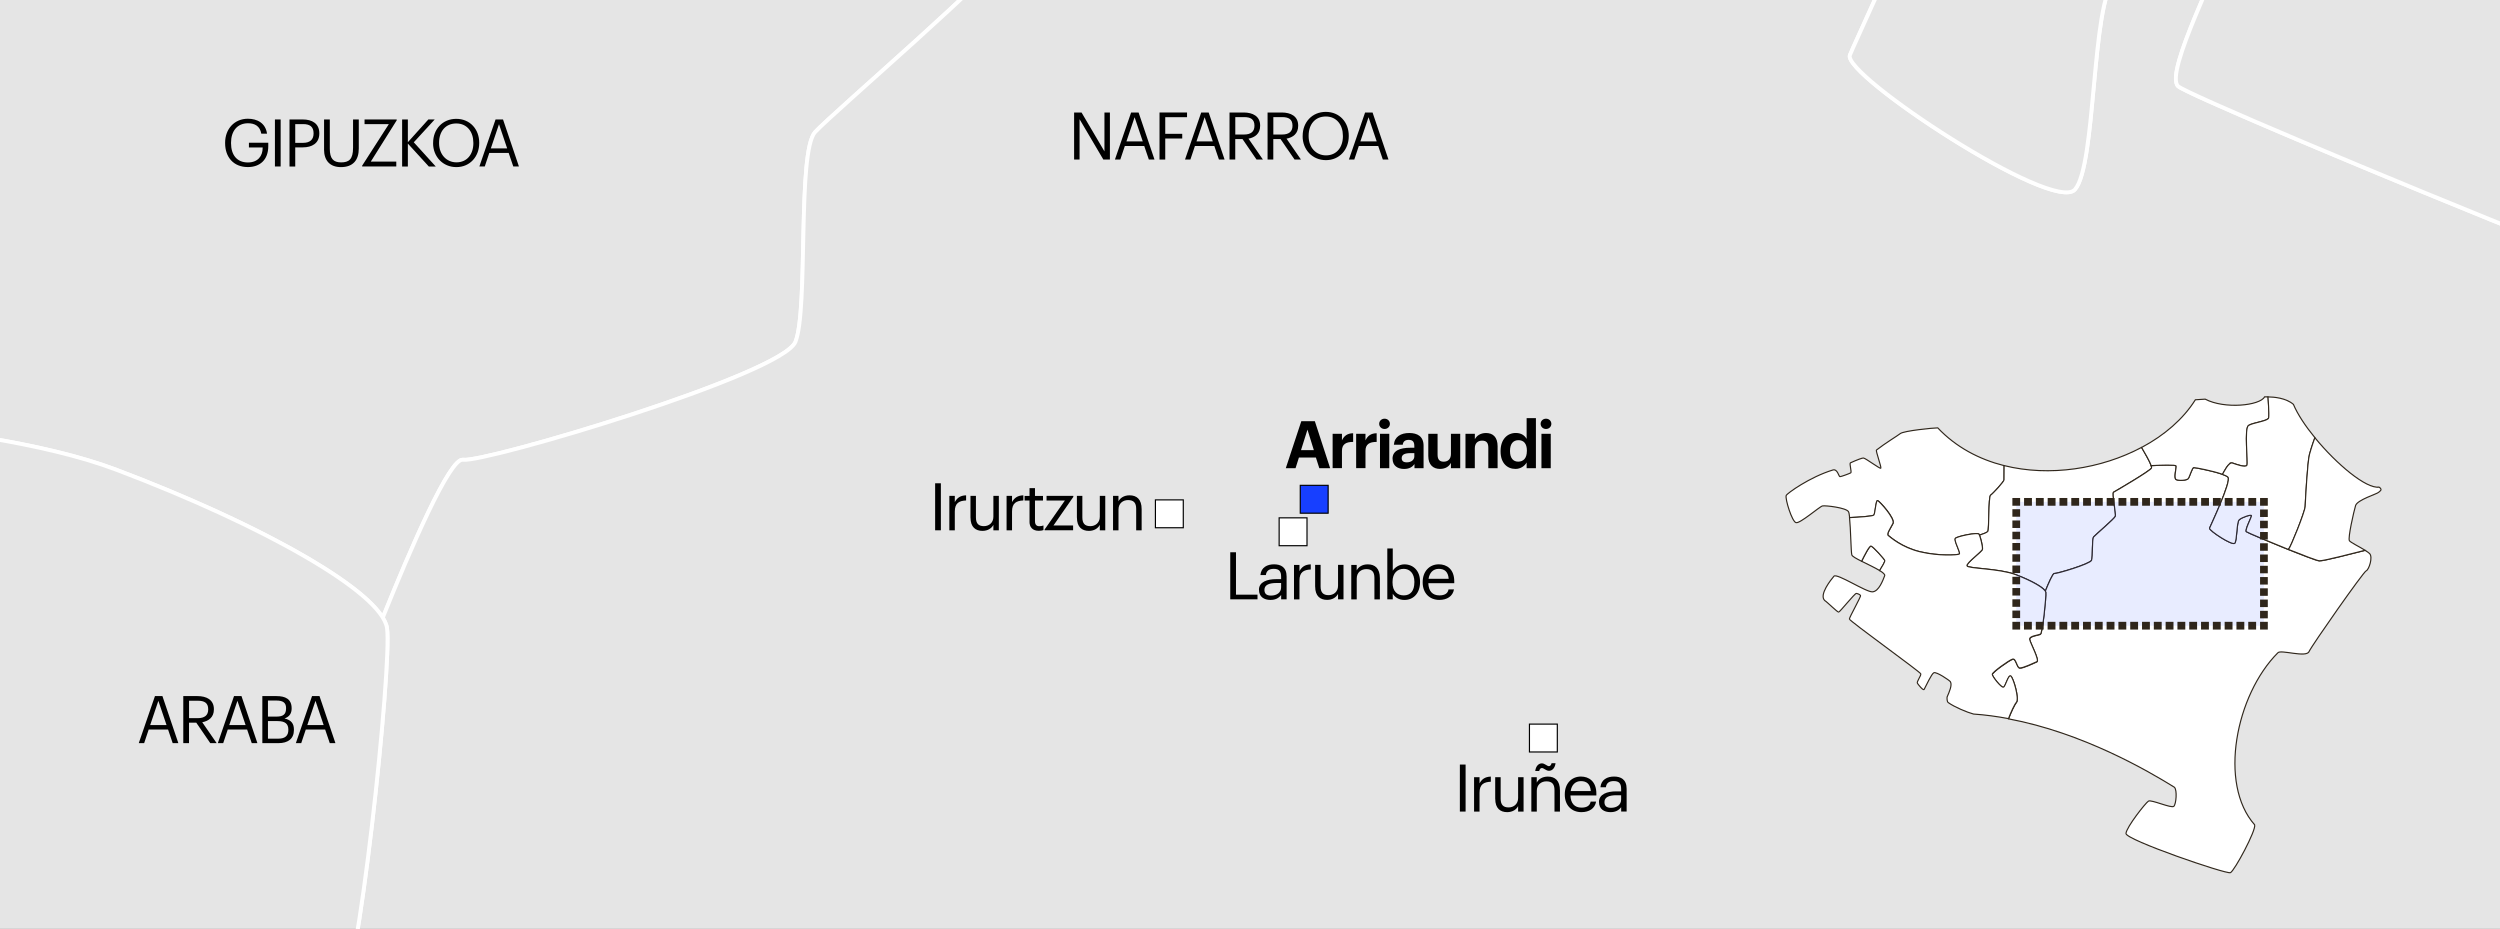 <?xml version="1.0" encoding="UTF-8"?>
<svg id="Capa_2" data-name="Capa 2" xmlns="http://www.w3.org/2000/svg" xmlns:xlink="http://www.w3.org/1999/xlink" viewBox="0 0 646 240">
  <rect x="0" y="0" width="646" height="240" fill="#808080" stroke="none"/>
  <defs>
    <style>
      .cls-1 {
        clip-path: url(#clippath);
      }

      .cls-2, .cls-3, .cls-4, .cls-5, .cls-6 {
        stroke-width: 0px;
      }

      .cls-2, .cls-7, .cls-8, .cls-9, .cls-10 {
        fill: none;
      }

      .cls-3, .cls-5 {
        fill: #173fff;
      }

      .cls-7 {
        stroke: #000;
      }

      .cls-7, .cls-8, .cls-9, .cls-11, .cls-10, .cls-12 {
        stroke-miterlimit: 10;
      }

      .cls-7, .cls-11 {
        stroke-width: .3px;
      }

      .cls-8, .cls-9, .cls-11, .cls-10 {
        stroke: #2f261b;
      }

      .cls-8, .cls-9, .cls-10 {
        stroke-width: 2px;
      }

      .cls-4 {
        fill: #000;
      }

      .cls-9 {
        stroke-dasharray: 0 0 1.94 .97;
      }

      .cls-11, .cls-6 {
        fill: #fff;
      }

      .cls-10 {
        stroke-dasharray: 0 0 2.03 1.02;
      }

      .cls-12 {
        fill: #e5e5e5;
        stroke: #fff;
      }

      .cls-5 {
        opacity: .1;
      }
    </style>
    <clipPath id="clippath">
      <rect class="cls-2" width="646" height="240"/>
    </clipPath>
  </defs>
  <g id="mapa">
    <g class="cls-1">
      <path class="cls-12" d="M-33.89,21.78c3.25-4.87,1.08-80.17,6.5-83.69,5.42-3.52,30.6-31.15,30.87-35.21.14-2.15.17-18.28.16-33-57.83-14.54-111.22-42.78-153.25-87.23-9.32,0-78.58,6.66-86.57,13.32-4.78,3.99-34.84,22.18-54.87,37.91-2.15,1.69,11.85,39.91,10.1,42.01-1.75,2.1-34.34-22.56-40.09-23.57-2.25-.39-13.89,3.76-29.95,11.07-3.43,1.56,3.57,21.5.42,23.25-3.15,1.75-22.04,8.75-24.84,8.75s-5.51-18.72-16.44-15.39c-52.9,16.08-106.07,54.13-107.66,58.9-2.66,7.99,13.32,59.94,22.64,62.6,9.33,2.67,54.61-37.29,61.27-38.62,6.66-1.33,54.61,4,59.94,13.32,1.1,1.92,1.97,6.92,2.68,13.69,20.68-.99,53.84-3.03,56.06-6,3.25-4.33,4.33-34.66,8.66-33.3,4.33,1.35,40.97,41.69,35.38,52.8-5.6,11.1-15.34,24.37-10.74,27.89,4.6,3.52,31.14,27.62,73.91,37.64,42.78,10.02,85.55,7.58,89.89,5.14,4.33-2.44-13.27-31.41-8.93-36.28,4.33-4.87,51.17-14.35,54.42-9.75.38.54.8,1.37,1.24,2.4,8.44-2.72,17.52-6.13,19.2-8.64Z"/>
      <path class="cls-12" d="M119.61,118.8c5.5.85,82.55-22.02,85.94-30.48,3.39-8.47.43-49.11,5.08-54.19,4.66-5.08,48.26-42.33,49.95-47.41,1.69-5.08-8.05-53.34-4.23-55.46,3.81-2.12,84.67-49.11,87.63-55.88,1.91-4.36-12.49-29.85-22.99-47.45C228.12-122.56,108.57-103.74,3.64-130.12c0,14.72-.02,30.85-.16,33-.27,4.06-25.46,31.69-30.87,35.21-5.42,3.52-3.25,78.81-6.5,83.69-1.67,2.51-10.76,5.92-19.2,8.64,3.31,7.78,7.84,27.74,6.89,32.52-1.08,5.41-37.09,31.41-35.74,38.18,1.35,6.77,74.18,5.96,112.09,20.31,34.53,13.07,62.92,28.6,68.73,38.22,7.31-18.14,17.36-41.36,20.72-40.84Z"/>
      <path class="cls-12" d="M562.85,22.28c-3.81-3.39,11.85-33.02,11.85-36.83s-22.44,3.81-28.36,9.53c-5.93,5.72-4.66,47.62-10.16,53.97-5.5,6.35-60.11-29.64-58.16-34.71,1.95-5.08,50.96-108.38,42.5-117.69-8.46-9.31-75.36-22.44-79.17-22.01-3.81.42-9.31,21.17-12.7,25.4-3.38,4.23-22.02,5.5-27.94,2.12-5.93-3.39.85-26.25,0-31.17-.59-3.45-35.1-2.07-57.57-.93.88,2.57,1.25,4.5.84,5.43-2.96,6.77-83.82,53.76-87.63,55.88-3.81,2.12,5.93,50.38,4.23,55.46-1.69,5.08-45.3,42.33-49.95,47.41-4.66,5.08-1.69,45.72-5.08,54.19-3.39,8.47-80.44,31.33-85.94,30.48-3.36-.52-13.41,22.7-20.72,40.84.57.94,1,1.84,1.12,2.66,1.35,9.2-7.58,94.22-12.45,96.93-4.87,2.71-26.26,4.06-24.64,12.46,1.62,8.39,23.29,48.46,16.52,51.17-6.77,2.71-33.03,15.7-39.8,14.35-6.77-1.35-8.12-22.74-16.24-20.31-8.12,2.44-46.57,30.05-46.84,34.93-.27,4.87,20.85,31.41,25.72,29.78,4.87-1.62,11.1-29.78,17.06-25.72,5.96,4.06,20.03,52.53,13,60.65-4.69,5.42-12.77,23.28-18.29,37.67,170.73,32.01,321.82,119.93,382.92,157.98,6.66,6.66,3.99,38.63-1.34,43.95-5.33,5.33-51.95-15.98-58.6-11.98-6.66,3.99-50.61,59.93-51.95,74.59-1.33,14.65,231.75,94.56,241.07,90.57,9.32-4,59.94-98.56,55.94-110.55-83.91-94.57-43.63-299.87,53.6-397.11,6.66-7.99,65.26,11.99,71.92-2.66,6.66-14.65,125.23-183.74,131.89-186.4,6.66-2.66,15.98-31.96,7.99-39.95-2.04-2.04-5.81-4.59-10.35-7.36-32.53,8.18-96.64,24.95-105.8,24.32-12.28-.85-164.68-63.93-168.49-67.31Z"/>
      <path class="cls-12" d="M708.69-156.15c4.85-18.2,12.39-38.43,12.39-38.43h0c-21.84-26.72-40.01-54.03-49.57-76.92-17.5-14.97-45.17-17.05-58.68-17.28.05.67,3.02,40.78,1.51,48.3-1.52,7.58-36.1,10.92-46.41,17.6-10.32,6.67-.91,85.24-3.64,91.58-2.73,6.33-24.57-1.78-33.37-4.82-8.8-3.04-20.02,20.93-23.08,26.2h0c6.17,2.22,10.82,4.44,12.67,6.48,8.46,9.31-40.54,112.61-42.5,117.69-1.95,5.08,52.66,41.06,58.16,34.71,5.5-6.35,4.23-48.24,10.16-53.97,5.93-5.72,28.36-13.34,28.36-9.53s-15.66,33.44-11.85,36.83c2.16,1.92,52.2,23.07,97.31,41.16,5.16-5.12,37.92-86.72,38.52-99.16.61-12.44,5.16-102.23,10.01-120.44Z"/>
      <path class="cls-12" d="M87.55,259.23c4.87-2.71,13.81-87.72,12.45-96.93-1.35-9.2-31.95-26.53-69.85-40.88-37.9-14.35-110.74-13.54-112.09-20.31-1.35-6.77,34.66-32.76,35.74-38.18,1.08-5.41-4.87-30.32-8.12-34.93-3.25-4.6-50.09,4.87-54.42,9.75-4.33,4.87,13.27,33.84,8.93,36.28-4.33,2.44-47.11,4.87-89.89-5.14-42.78-10.02-69.31-34.11-73.91-37.64-4.6-3.52,5.14-16.79,10.74-27.89,5.6-11.1-31.05-51.44-35.38-52.8-4.33-1.35-5.42,28.97-8.66,33.3-2.22,2.97-35.39,5.01-56.06,6,2.76,26.08,3.19,78.8,5.31,86.2.91,3.18,10.48,8.52,22.54,14.6,6.7-13.77,18.21-36.13,21.82-35.12,5.2,1.47,30.12,29.32,31.72,33.18.97,2.34-6.11,14.32-11.86,23.44,7.82,4.75,12.79,8.94,11.7,11.84-4,10.65-13.32,35.96-27.97,37.29-14.65,1.33-82.58-43.95-89.24-35.96-6.66,7.99-34.63,42.62-21.31,55.94,5.44,3.16,29.46,27.37,32.37,26.89,2.91-.49,37.32-43.62,40.71-43.14,3.39.48,8.24,2.42,9.69,4.85,1.46,2.42-25.69,49.92-25.69,54.29s163.83,122.15,164.8,126.51c.97,4.36-10.18,18.42-7.76,21.81,1.78,2.75,13.57,17.93,15.51,14.06,4.95-9.1,16.91-35.6,22.3-38.29,5.82-2.91,36.48,17.62,38.29,20.84,4.36,7.76-2.48,23.08-7.76,35.38-.48,5.82.7,11.63,2.54,12.55,14.38,10.47,44.11,22.84,58.6,26.64,27.19,1.88,54.16,5.54,80.66,10.51,5.52-14.39,13.59-32.25,18.29-37.67,7.04-8.12-7.04-56.59-13-60.65-5.96-4.06-12.18,24.1-17.06,25.72-4.87,1.62-25.99-24.91-25.72-29.78.27-4.87,38.72-32.49,46.84-34.93,8.12-2.44,9.48,18.95,16.24,20.31,6.77,1.35,33.03-11.64,39.8-14.35,6.77-2.71-14.89-42.78-16.52-51.17-1.62-8.39,19.76-9.75,24.64-12.46Z"/>
    </g>
  </g>
  <g id="guneak">
    <g>
      <rect class="cls-6" x="395.21" y="187.11" width="7.2" height="7.2"/>
      <rect class="cls-7" x="395.21" y="187.11" width="7.2" height="7.2"/>
    </g>
    <g>
      <rect class="cls-6" x="330.53" y="133.81" width="7.2" height="7.2"/>
      <rect class="cls-7" x="330.53" y="133.81" width="7.2" height="7.2"/>
    </g>
    <g>
      <rect class="cls-6" x="298.56" y="129.17" width="7.2" height="7.2"/>
      <rect class="cls-7" x="298.56" y="129.17" width="7.2" height="7.2"/>
    </g>
    <g>
      <rect class="cls-3" x="335.99" y="125.41" width="7.2" height="7.2"/>
      <rect class="cls-7" x="335.99" y="125.41" width="7.2" height="7.2"/>
    </g>
  </g>
  <g id="kokapena">
    <g>
      <path class="cls-11" d="M513.65,137.32c.36-.55.12-8.97.73-9.37.61-.39,3.43-3.49,3.46-3.94.02-.24.02-2.05.02-3.69-6.47-1.63-12.45-4.79-17.15-9.76-1.04,0-8.8.75-9.69,1.49-.54.45-3.9,2.48-6.14,4.24-.24.19,1.33,4.47,1.13,4.7-.2.23-3.84-2.53-4.49-2.64-.25-.04-1.55.42-3.35,1.24-.38.17.4,2.41.05,2.6-.35.2-2.47.98-2.78.98s-.62-2.1-1.84-1.72c-5.92,1.8-11.87,6.06-12.05,6.59-.3.89,1.49,6.71,2.53,7.01,1.04.3,6.11-4.17,6.86-4.32.75-.15,6.11.45,6.71,1.49.12.21.22.77.3,1.53,2.31-.11,6.03-.34,6.28-.67.36-.48.48-3.88.97-3.73s4.59,4.67,3.96,5.91c-.63,1.24-1.72,2.73-1.2,3.12s3.49,3.09,8.27,4.21c4.79,1.12,9.58.85,10.06.58.48-.27-1.48-3.52-1-4.06.48-.55,5.73-1.61,6.09-1.09.04.06.09.15.14.27.94-.3,1.96-.69,2.15-.97Z"/>
      <path class="cls-11" d="M530.83,148.18c.62.09,9.24-2.46,9.62-3.41.38-.95.05-5.5.57-6.07.52-.57,5.4-4.74,5.59-5.31.19-.57-.9-5.97-.47-6.21.43-.24,9.48-5.5,9.81-6.26.21-.49-1.4-3.34-2.57-5.31-10.4,5.54-23.78,7.65-35.52,4.7,0,1.65,0,3.45-.02,3.69-.03.45-2.85,3.55-3.46,3.94-.61.39-.36,8.82-.73,9.37-.19.28-1.2.66-2.15.97.37.87.88,3.11.77,3.64-.12.61-4.15,3.52-4,4.27s8.3.67,12.55,2.27c3.87,1.46,7.04,3.2,7.69,4.28.82-2.03,1.94-4.63,2.32-4.57Z"/>
      <path class="cls-11" d="M580.45,137.37c-.43-.38,1.33-3.7,1.33-4.12s-2.51.43-3.18,1.07-.52,5.33-1.14,6.04c-.62.71-6.73-3.32-6.51-3.89.22-.57,5.7-12.13,4.76-13.17-.95-1.04-8.44-2.51-8.86-2.46s-1.04,2.37-1.42,2.84c-.38.47-2.46.62-3.13.24s.09-2.94,0-3.49c-.07-.39-3.93-.23-6.44-.1.1.29.14.5.09.61-.33.76-9.38,6.02-9.81,6.26-.43.24.66,5.64.47,6.21-.19.57-5.07,4.74-5.59,5.31-.52.57-.19,5.12-.57,6.07-.38.95-9,3.51-9.62,3.41-.38-.06-1.5,2.54-2.32,4.57.06.11.11.21.13.3.15,1.03-.85,10.55-1.39,10.85-.55.3-2.94.45-2.76,1.39s2.61,5.42,1.85,5.73-3.7,1.76-4.46,1.61c-.76-.15-.91-2.55-1.82-2.27-.91.27-5.21,3.36-5.24,3.91s2.33,3.52,2.88,3.33c.55-.18,1.24-3.33,1.91-2.88s2.24,5.88,1.45,6.79c-.53.61-1.43,2.61-2.05,4.22,19.11,3.58,36.02,13.43,42.86,17.68.75.75.45,4.32-.15,4.92-.6.6-5.81-1.79-6.56-1.34-.75.45-5.67,6.71-5.81,8.35-.15,1.64,25.94,10.59,26.99,10.14,1.04-.45,6.71-11.03,6.26-12.37-9.39-10.59-4.88-33.57,6-44.45.75-.89,7.31,1.34,8.05-.3.75-1.64,14.02-20.57,14.76-20.87.75-.3,1.79-3.58.89-4.47-.23-.23-.65-.51-1.16-.82-3.64.92-10.82,2.79-11.84,2.72-1.37-.09-18.43-7.16-18.86-7.54Z"/>
      <path class="cls-11" d="M576.88,119.64c.98.34,3.43,1.25,3.74.54.31-.71-.75-9.5.41-10.25,1.15-.75,5.03-1.12,5.2-1.97.17-.84-.16-5.33-.17-5.41-.51,0-.84,0-.89,0-1.17,2.25-10.32,3.24-15.35.59-1.13.05-2.02.11-2.54.16-3.14,5-8.04,9.21-13.89,12.32.92,1.55,2.12,3.64,2.48,4.7,2.52-.13,6.38-.28,6.44.1.09.55-.66,3.11,0,3.49s2.75.24,3.13-.24c.38-.47.99-2.8,1.42-2.84.33-.04,4.98.85,7.44,1.74h0c.34-.59,1.6-3.27,2.58-2.93Z"/>
      <path class="cls-11" d="M596.78,117.4c.54-2.04,1.39-4.3,1.39-4.3h0c-2.44-2.99-4.48-6.05-5.55-8.61-1.96-1.68-5.06-1.91-6.57-1.93,0,.07.34,4.56.17,5.41-.17.85-4.04,1.22-5.2,1.97-1.15.75-.1,9.54-.41,10.25-.31.71-2.75-.2-3.74-.54-.98-.34-2.24,2.34-2.58,2.93h0c.69.25,1.21.5,1.42.73.95,1.04-4.54,12.61-4.76,13.17-.22.57,5.89,4.6,6.51,3.89.62-.71.47-5.4,1.14-6.04s3.18-1.49,3.18-1.07-1.75,3.74-1.33,4.12c.24.22,5.84,2.58,10.89,4.61.58-.57,4.24-9.71,4.31-11.1.07-1.39.58-11.44,1.12-13.48Z"/>
      <path class="cls-11" d="M614.8,125.87c-3.35.52-11.06-5.95-16.64-12.77h0s-.84,2.26-1.39,4.3c-.54,2.04-1.05,12.09-1.12,13.48-.07,1.39-3.74,10.53-4.31,11.1,3.85,1.54,7.37,2.89,7.97,2.93,1.03.07,8.2-1.81,11.84-2.72-1.49-.91-3.73-2.01-4.06-2.46-.45-.6,1.14-7.6,1.59-9.09s5.52-2.98,5.96-3.43c.45-.45,1.04-.6.15-1.34Z"/>
      <path class="cls-11" d="M487.04,144.81c-.18-.43-2.97-3.55-3.55-3.71-.4-.11-1.69,2.39-2.44,3.93,1.53.77,3.42,1.65,4.67,2.41.64-1.02,1.44-2.36,1.33-2.62Z"/>
      <path class="cls-11" d="M527.24,163.9c.55-.3,1.55-9.82,1.39-10.85-.15-1.03-3.58-2.97-7.82-4.58-4.24-1.61-12.4-1.52-12.55-2.27s3.88-3.67,4-4.27-.55-3.39-.91-3.91-5.61.55-6.09,1.09c-.48.55,1.48,3.79,1,4.06-.48.27-5.27.55-10.06-.58-4.79-1.12-7.76-3.82-8.27-4.21s.58-1.88,1.2-3.12c.63-1.24-3.48-5.76-3.96-5.91s-.61,3.24-.97,3.73c-.25.33-3.96.56-6.28.67.31,2.92.36,8.82.59,9.65.1.36,1.17.95,2.52,1.63.75-1.54,2.04-4.04,2.44-3.93.58.16,3.37,3.28,3.55,3.71.11.26-.68,1.6-1.33,2.62.88.53,1.43,1,1.31,1.33-.45,1.19-1.49,4.03-3.13,4.17-1.64.15-9.24-4.92-9.99-4.03-.75.89-3.88,4.77-2.39,6.26.61.35,3.3,3.06,3.62,3.01.33-.05,4.18-4.88,4.56-4.83.38.05.92.27,1.09.54.16.27-2.88,5.59-2.88,6.08s18.34,13.67,18.45,14.16c.11.49-1.14,2.06-.87,2.44.2.31,1.52,2.01,1.74,1.57.55-1.02,1.89-3.98,2.5-4.29.65-.33,4.08,1.97,4.29,2.33.49.87-.28,2.58-.87,3.96-.05.65.08,1.3.28,1.4,1.61,1.17,4.94,2.56,6.56,2.98,3.04.21,6.06.62,9.03,1.18.62-1.61,1.52-3.61,2.05-4.22.79-.91-.79-6.33-1.45-6.79s-1.36,2.7-1.91,2.88c-.55.18-2.91-2.79-2.88-3.33s4.33-3.64,5.24-3.91c.91-.27,1.06,2.12,1.82,2.27.76.15,3.7-1.3,4.46-1.61s-1.67-4.79-1.85-5.73,2.21-1.09,2.76-1.39Z"/>
      <g>
        <rect class="cls-5" x="521" y="129.68" width="64" height="32"/>
        <g>
          <polyline class="cls-8" points="585 160.68 585 161.68 584 161.68"/>
          <line class="cls-10" x1="582.98" y1="161.68" x2="522.51" y2="161.68"/>
          <polyline class="cls-8" points="522 161.68 521 161.68 521 160.68"/>
          <line class="cls-9" x1="521" y1="159.71" x2="521" y2="131.16"/>
          <polyline class="cls-8" points="521 130.68 521 129.68 522 129.68"/>
          <line class="cls-10" x1="523.02" y1="129.68" x2="583.49" y2="129.68"/>
          <polyline class="cls-8" points="584 129.68 585 129.68 585 130.68"/>
          <line class="cls-9" x1="585" y1="131.65" x2="585" y2="160.2"/>
        </g>
      </g>
    </g>
  </g>
  <g id="Testuak">
    <g>
      <path class="cls-4" d="M336.27,108.83h3.48l3.96,12.15h-2.8l-.88-2.75h-4.39l-.87,2.75h-2.52l4.01-12.15ZM336.19,116.32h3.31l-1.65-5.3-1.67,5.3Z"/>
      <path class="cls-4" d="M344.35,112.09h2.41v1.7c.56-1.19,1.43-1.82,2.89-1.84v2.24c-1.84,0-2.89.58-2.89,2.31v4.47h-2.41v-8.89Z"/>
      <path class="cls-4" d="M350.43,112.09h2.41v1.7c.56-1.19,1.43-1.82,2.89-1.84v2.24c-1.84,0-2.89.58-2.89,2.31v4.47h-2.41v-8.89Z"/>
      <path class="cls-4" d="M356.38,109.52c0-.75.61-1.33,1.39-1.33s1.38.58,1.38,1.33-.61,1.33-1.38,1.33-1.39-.58-1.39-1.33ZM356.59,112.09h2.4v8.89h-2.4v-8.89Z"/>
      <path class="cls-4" d="M359.83,118.52c0-2.07,1.92-2.82,4.61-2.82h1.02v-.41c0-1.07-.34-1.63-1.46-1.63-.99,0-1.44.49-1.53,1.26h-2.29c.15-2.09,1.82-3.03,3.96-3.03s3.71.88,3.71,3.3v5.8h-2.35v-1.07c-.51.71-1.29,1.26-2.69,1.26-1.62,0-2.97-.8-2.97-2.65ZM365.46,117.87v-.78h-.97c-1.45,0-2.29.34-2.29,1.29,0,.68.37,1.09,1.31,1.09,1.12,0,1.96-.59,1.96-1.6Z"/>
      <path class="cls-4" d="M369.07,117.82v-5.73h2.4v5.41c0,1.22.49,1.8,1.58,1.8s1.87-.66,1.87-1.99v-5.22h2.4v8.89h-2.4v-1.39c-.44.88-1.36,1.58-2.82,1.58-1.73,0-3.03-1.02-3.03-3.35Z"/>
      <path class="cls-4" d="M378.69,112.09h2.41v1.41c.44-.87,1.41-1.61,2.89-1.61,1.77,0,2.99,1.05,2.99,3.43v5.66h-2.4v-5.32c0-1.22-.49-1.8-1.6-1.8s-1.89.66-1.89,1.97v5.15h-2.41v-8.89Z"/>
      <path class="cls-4" d="M387.75,116.66v-.14c0-2.91,1.68-4.64,3.93-4.64,1.43,0,2.29.65,2.8,1.53v-5.37h2.4v12.94h-2.4v-1.48c-.48.9-1.56,1.67-2.87,1.67-2.18,0-3.86-1.55-3.86-4.5ZM394.55,116.58v-.14c0-1.8-.82-2.7-2.18-2.7s-2.18.95-2.18,2.74v.14c0,1.8.88,2.67,2.11,2.67,1.33,0,2.24-.88,2.24-2.7Z"/>
      <path class="cls-4" d="M398.1,109.52c0-.75.61-1.33,1.39-1.33s1.38.58,1.38,1.33-.61,1.33-1.38,1.33-1.39-.58-1.39-1.33ZM398.31,112.09h2.4v8.89h-2.4v-8.89Z"/>
    </g>
    <g>
      <path class="cls-4" d="M317.9,142.71h1.48v10.95h5.56v1.21h-7.04v-12.15Z"/>
      <path class="cls-4" d="M325.31,152.4c0-2.06,2.18-2.75,4.45-2.75h1.28v-.65c0-1.41-.54-2.01-1.9-2.01-1.22,0-1.9.51-2.04,1.6h-1.41c.19-2.02,1.8-2.77,3.52-2.77s3.25.7,3.25,3.18v5.86h-1.41v-1.12c-.66.83-1.46,1.28-2.77,1.28-1.65,0-2.96-.8-2.96-2.62ZM331.04,151.76v-1.11h-1.22c-1.78,0-3.09.44-3.09,1.75,0,.92.44,1.5,1.68,1.5,1.5,0,2.63-.76,2.63-2.14Z"/>
      <path class="cls-4" d="M334.37,145.98h1.41v1.6c.56-1,1.33-1.7,2.92-1.75v1.33c-1.79.08-2.92.65-2.92,2.84v4.88h-1.41v-8.89Z"/>
      <path class="cls-4" d="M339.83,151.6v-5.63h1.41v5.56c0,1.56.66,2.26,2.06,2.26,1.26,0,2.45-.83,2.45-2.43v-5.39h1.41v8.89h-1.41v-1.41c-.41.83-1.39,1.56-2.82,1.56-1.77,0-3.09-.97-3.09-3.42Z"/>
      <path class="cls-4" d="M349.16,145.98h1.41v1.41c.41-.83,1.39-1.56,2.86-1.56,1.84,0,3.13,1,3.13,3.59v5.46h-1.41v-5.56c0-1.56-.66-2.26-2.09-2.26-1.31,0-2.48.83-2.48,2.43v5.39h-1.41v-8.89Z"/>
      <path class="cls-4" d="M359.89,153.41v1.46h-1.41v-13.14h1.41v5.75c.51-.87,1.72-1.65,3.01-1.65,2.33,0,4.04,1.7,4.04,4.47v.14c0,2.72-1.6,4.59-4.04,4.59-1.45,0-2.5-.73-3.01-1.62ZM365.48,150.5v-.14c0-2.24-1.24-3.37-2.74-3.37-1.65,0-2.91,1.09-2.91,3.37v.14c0,2.28,1.19,3.35,2.92,3.35s2.72-1.19,2.72-3.35Z"/>
      <path class="cls-4" d="M367.62,150.52v-.14c0-2.69,1.72-4.56,4.17-4.56,2.06,0,3.99,1.24,3.99,4.42v.46h-6.7c.07,2.02,1.04,3.15,2.86,3.15,1.38,0,2.18-.51,2.36-1.55h1.41c-.31,1.78-1.79,2.72-3.79,2.72-2.52,0-4.3-1.77-4.3-4.5ZM374.34,149.56c-.14-1.84-1.09-2.57-2.55-2.57s-2.41.99-2.65,2.57h5.2Z"/>
    </g>
    <g>
      <path class="cls-4" d="M377.23,197.56h1.48v12.15h-1.48v-12.15Z"/>
      <path class="cls-4" d="M380.9,200.82h1.41v1.6c.56-1,1.33-1.7,2.92-1.75v1.33c-1.79.08-2.92.65-2.92,2.84v4.88h-1.41v-8.89Z"/>
      <path class="cls-4" d="M386.36,206.45v-5.63h1.41v5.56c0,1.56.66,2.26,2.06,2.26,1.26,0,2.45-.83,2.45-2.43v-5.39h1.41v8.89h-1.41v-1.41c-.41.83-1.39,1.56-2.82,1.56-1.77,0-3.09-.97-3.09-3.42Z"/>
      <path class="cls-4" d="M395.69,200.82h1.41v1.41c.41-.83,1.39-1.56,2.86-1.56,1.84,0,3.13,1,3.13,3.59v5.46h-1.41v-5.56c0-1.56-.66-2.26-2.09-2.26-1.31,0-2.48.83-2.48,2.43v5.39h-1.41v-8.89ZM398.41,198.46c-.32,0-.59.32-.68.76h-1.02c.14-1.21.83-1.97,1.72-1.97.71,0,1.33.73,1.82.73.32,0,.59-.32.68-.77h1.02c-.14,1.21-.83,1.97-1.7,1.97-.73,0-1.34-.73-1.84-.73Z"/>
      <path class="cls-4" d="M404.34,205.36v-.14c0-2.69,1.72-4.56,4.17-4.56,2.06,0,3.99,1.24,3.99,4.42v.46h-6.7c.07,2.02,1.04,3.15,2.86,3.15,1.38,0,2.18-.51,2.36-1.55h1.41c-.31,1.78-1.79,2.72-3.79,2.72-2.52,0-4.3-1.77-4.3-4.5ZM411.06,204.41c-.14-1.84-1.09-2.57-2.55-2.57s-2.41.99-2.65,2.57h5.2Z"/>
      <path class="cls-4" d="M413.17,207.24c0-2.06,2.18-2.75,4.45-2.75h1.28v-.65c0-1.41-.54-2.01-1.9-2.01-1.22,0-1.9.51-2.04,1.6h-1.41c.19-2.02,1.8-2.77,3.52-2.77s3.25.7,3.25,3.18v5.86h-1.41v-1.12c-.66.83-1.46,1.28-2.77,1.28-1.65,0-2.96-.8-2.96-2.62ZM418.9,206.6v-1.11h-1.22c-1.78,0-3.09.44-3.09,1.75,0,.92.44,1.5,1.68,1.5,1.5,0,2.63-.76,2.63-2.14Z"/>
    </g>
    <g>
      <path class="cls-4" d="M241.64,124.88h1.48v12.15h-1.48v-12.15Z"/>
      <path class="cls-4" d="M245.31,128.14h1.41v1.6c.56-1,1.33-1.7,2.92-1.75v1.33c-1.78.08-2.92.65-2.92,2.84v4.88h-1.41v-8.89Z"/>
      <path class="cls-4" d="M250.77,133.77v-5.63h1.41v5.56c0,1.56.66,2.26,2.06,2.26,1.26,0,2.45-.83,2.45-2.43v-5.39h1.41v8.89h-1.41v-1.41c-.41.83-1.39,1.56-2.82,1.56-1.77,0-3.09-.97-3.09-3.42Z"/>
      <path class="cls-4" d="M260.1,128.14h1.41v1.6c.56-1,1.33-1.7,2.92-1.75v1.33c-1.78.08-2.92.65-2.92,2.84v4.88h-1.41v-8.89Z"/>
      <path class="cls-4" d="M266.03,134.81v-5.47h-1.27v-1.19h1.27v-2.02h1.41v2.02h2.07v1.19h-2.07v5.34c0,.87.39,1.29,1.1,1.29.44,0,.78-.07,1.09-.19v1.19c-.29.1-.63.19-1.21.19-1.61,0-2.4-.95-2.4-2.35Z"/>
      <path class="cls-4" d="M269.92,136.83l5.25-7.5h-4.74v-1.19h6.92v.25l-5.13,7.39h5.07v1.24h-7.36v-.2Z"/>
      <path class="cls-4" d="M278.27,133.77v-5.63h1.41v5.56c0,1.56.66,2.26,2.06,2.26,1.26,0,2.45-.83,2.45-2.43v-5.39h1.41v8.89h-1.41v-1.41c-.41.83-1.39,1.56-2.82,1.56-1.77,0-3.09-.97-3.09-3.42Z"/>
      <path class="cls-4" d="M287.6,128.14h1.41v1.41c.41-.83,1.39-1.56,2.86-1.56,1.84,0,3.13,1,3.13,3.59v5.46h-1.41v-5.56c0-1.56-.66-2.26-2.09-2.26-1.31,0-2.48.83-2.48,2.43v5.39h-1.41v-8.89Z"/>
    </g>
    <g>
      <path class="cls-4" d="M277.55,29.07h1.92l5.92,10.05v-10.05h1.41v12.15h-1.7l-6.14-10.42v10.42h-1.41v-12.15Z"/>
      <path class="cls-4" d="M292.27,29.07h1.94l4.11,12.15h-1.46l-1.19-3.5h-5.01l-1.17,3.5h-1.39l4.18-12.15ZM291.07,36.54h4.22l-2.11-6.25-2.11,6.25Z"/>
      <path class="cls-4" d="M299.62,29.07h7.11v1.21h-5.63v4.3h4.39v1.21h-4.39v5.44h-1.48v-12.15Z"/>
      <path class="cls-4" d="M310.38,29.07h1.94l4.11,12.15h-1.46l-1.19-3.5h-5.01l-1.17,3.5h-1.39l4.18-12.15ZM309.17,36.54h4.22l-2.11-6.25-2.11,6.25Z"/>
      <path class="cls-4" d="M317.72,29.07h3.65c2.33,0,4.25.95,4.25,3.38v.07c0,2.01-1.34,2.99-3.01,3.31l3.72,5.39h-1.65l-3.62-5.29h-1.87v5.29h-1.48v-12.15ZM321.48,34.76c1.73,0,2.67-.75,2.67-2.24v-.07c0-1.65-1.02-2.19-2.67-2.19h-2.28v4.5h2.28Z"/>
      <path class="cls-4" d="M327.55,29.07h3.65c2.33,0,4.25.95,4.25,3.38v.07c0,2.01-1.34,2.99-3.01,3.31l3.72,5.39h-1.65l-3.62-5.29h-1.87v5.29h-1.48v-12.15ZM331.31,34.76c1.73,0,2.67-.75,2.67-2.24v-.07c0-1.65-1.02-2.19-2.67-2.19h-2.28v4.5h2.28Z"/>
      <path class="cls-4" d="M336.61,35.22v-.14c0-3.45,2.41-6.17,5.98-6.17s5.93,2.72,5.93,6.14v.14c0,3.43-2.36,6.19-5.9,6.19s-6.02-2.75-6.02-6.15ZM347,35.17v-.14c0-2.72-1.6-4.93-4.4-4.93s-4.45,2.07-4.45,4.96v.14c0,2.94,1.95,4.95,4.49,4.95,2.7,0,4.37-2.04,4.37-4.98Z"/>
      <path class="cls-4" d="M352.73,29.07h1.94l4.11,12.15h-1.46l-1.19-3.5h-5.01l-1.17,3.5h-1.39l4.18-12.15ZM351.52,36.54h4.22l-2.11-6.25-2.11,6.25Z"/>
    </g>
    <g>
      <path class="cls-4" d="M58.17,37.02v-.14c0-3.55,2.4-6.2,5.88-6.2,2.41,0,4.57,1.12,4.95,3.86h-1.48c-.34-1.94-1.67-2.69-3.43-2.69-2.79,0-4.39,2.04-4.39,5.01v.14c0,3.01,1.5,4.98,4.35,4.98,2.58,0,3.82-1.65,3.82-3.76v-.12h-3.55v-1.22h5v.9c0,3.52-2.16,5.39-5.27,5.39-3.74,0-5.88-2.6-5.88-6.15Z"/>
      <path class="cls-4" d="M71.04,30.87h1.48v12.15h-1.48v-12.15Z"/>
      <path class="cls-4" d="M74.81,30.87h3.45c2.33,0,4.25,1.02,4.25,3.55v.07c0,2.58-1.94,3.59-4.25,3.59h-1.97v4.95h-1.48v-12.15ZM78.36,36.91c1.73,0,2.67-.85,2.67-2.41v-.07c0-1.72-1.02-2.36-2.67-2.36h-2.07v4.84h2.07Z"/>
      <path class="cls-4" d="M83.74,38.59v-7.72h1.48v7.55c0,2.55.9,3.54,2.92,3.54s3.09-.78,3.09-3.76v-7.33h1.48v7.53c0,2.96-1.48,4.78-4.61,4.78-2.79,0-4.37-1.63-4.37-4.59Z"/>
      <path class="cls-4" d="M93.59,42.79l6.88-10.71h-6.27v-1.21h8.31v.22l-6.7,10.67h6.59v1.26h-8.82v-.24Z"/>
      <path class="cls-4" d="M103.91,30.87h1.48v5.88l5.29-5.88h1.65l-5.41,5.9,5.68,6.26h-1.79l-5.42-5.93v5.93h-1.48v-12.15Z"/>
      <path class="cls-4" d="M111.92,37.02v-.14c0-3.45,2.41-6.17,5.98-6.17s5.93,2.72,5.93,6.14v.14c0,3.43-2.36,6.19-5.9,6.19s-6.02-2.75-6.02-6.15ZM122.31,36.97v-.14c0-2.72-1.6-4.93-4.4-4.93s-4.45,2.07-4.45,4.96v.14c0,2.94,1.95,4.95,4.49,4.95,2.7,0,4.37-2.04,4.37-4.98Z"/>
      <path class="cls-4" d="M128.04,30.87h1.94l4.11,12.15h-1.46l-1.19-3.5h-5.01l-1.17,3.5h-1.39l4.18-12.15ZM126.83,38.35h4.22l-2.11-6.26-2.11,6.26Z"/>
    </g>
    <g>
      <path class="cls-4" d="M40.03,179.87h1.94l4.11,12.15h-1.46l-1.19-3.5h-5.01l-1.17,3.5h-1.39l4.18-12.15ZM38.82,187.35h4.21l-2.11-6.26-2.11,6.26Z"/>
      <path class="cls-4" d="M47.37,179.87h3.65c2.33,0,4.25.95,4.25,3.38v.07c0,2.01-1.34,2.99-3.01,3.31l3.72,5.39h-1.65l-3.62-5.29h-1.87v5.29h-1.48v-12.15ZM51.13,185.57c1.73,0,2.67-.75,2.67-2.24v-.07c0-1.65-1.02-2.19-2.67-2.19h-2.28v4.5h2.28Z"/>
      <path class="cls-4" d="M60.46,179.87h1.94l4.11,12.15h-1.46l-1.19-3.5h-5.01l-1.17,3.5h-1.39l4.18-12.15ZM59.25,187.35h4.21l-2.11-6.26-2.11,6.26Z"/>
      <path class="cls-4" d="M67.8,179.87h3.65c2.26,0,3.91.75,3.91,3.14v.07c0,1.1-.44,2.09-1.84,2.57,1.77.42,2.43,1.33,2.43,2.91v.07c0,2.29-1.56,3.4-4,3.4h-4.16v-12.15ZM71.46,185.17c1.79,0,2.46-.65,2.46-2.14v-.07c0-1.38-.8-1.94-2.5-1.94h-2.18v4.15h2.21ZM71.93,190.87c1.77,0,2.58-.78,2.58-2.26v-.07c0-1.5-.83-2.21-2.79-2.21h-2.48v4.54h2.69Z"/>
      <path class="cls-4" d="M80.62,179.87h1.94l4.11,12.15h-1.46l-1.19-3.5h-5.01l-1.17,3.5h-1.39l4.18-12.15ZM79.42,187.35h4.21l-2.11-6.26-2.11,6.26Z"/>
    </g>
  </g>
</svg>